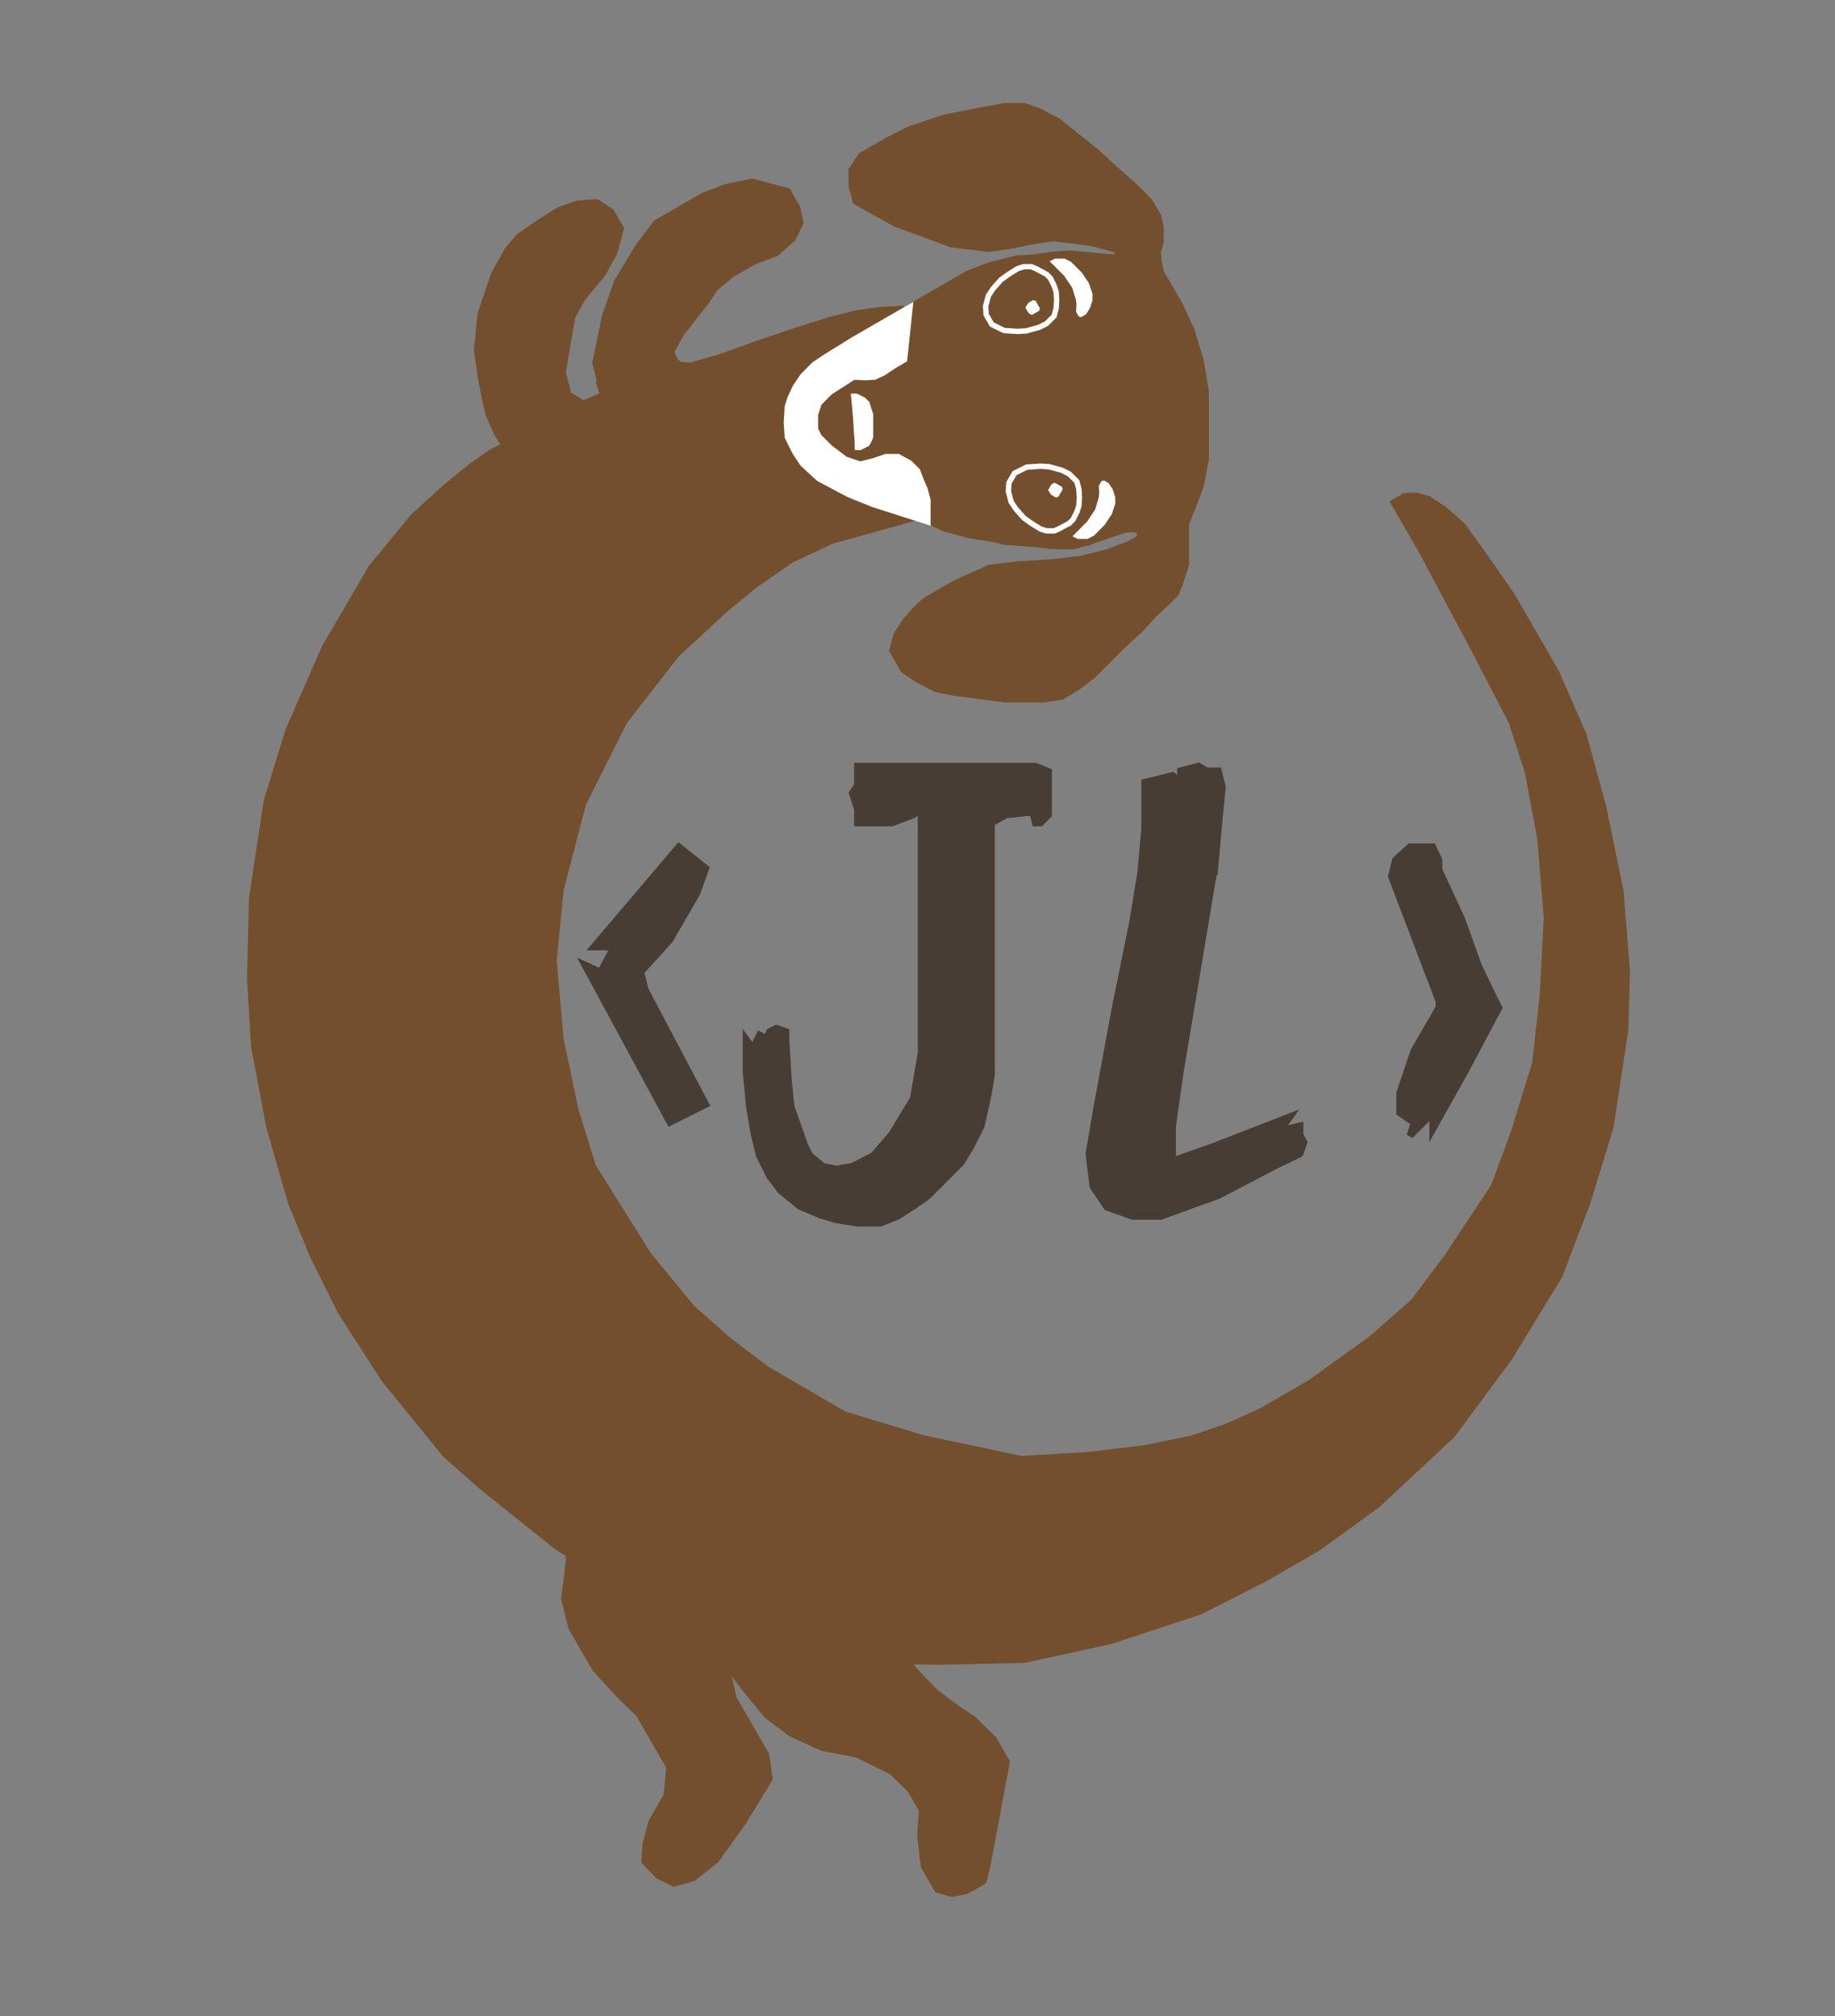 <svg width="273" height="300" viewBox="0 0 273 300" fill="none" xmlns="http://www.w3.org/2000/svg">
<rect x="0" y="0" width="273" height="300" fill="#808080" stroke="none"/>
<g clip-path="url(#clip0_203_196)">
<path d="M172.226 37.504L172.639 35.961L172.639 33.923L172.302 32.229L170.969 29.971L168.711 27.714L165.659 25L163.067 22.633L160.244 20.376L157.422 18.118L154.6 16.62L152.342 15.829L149.523 15.829L145.178 16.62L140.489 17.553L135.409 19.247L132.022 20.94L128.124 23.207L126.733 25.314L126.733 27.714L127.373 29.971L130.402 31.669L133.279 33.266L141.555 36.31L147.159 36.985L150.167 36.551L153.665 35.836L156.674 35.402L159.476 35.74L162.278 36.078L163.82 36.491L166.133 37.111L166.415 37.599L166.209 38.37L164.178 38.239L159.345 37.771L156.825 37.922L153.816 38.356L151.296 38.507L147.31 39.505L144.095 40.709L141.651 42.121L139.206 43.532L136.273 45.225L132.851 47.201L129.918 48.894L127.268 51.076L125.106 52.976L123.226 55.365L121.835 57.472L120.726 60.067L120.389 62.869L121.029 65.107L122.44 67.551L123.569 69.506L126.24 71.875L130.274 73.782L134.309 75.69L140.553 78.603L144.408 79.636L147.981 80.18L149.523 80.593L151.554 80.724L153.585 80.855L156.387 81.193L159.678 81.248L161.916 80.608L164.642 79.686L167.369 78.763L168.629 78.688L169.4 78.894L169.682 79.383L169.475 80.154L168.009 81.001L164.794 82.205L160.807 83.203L156.539 83.712L151.499 84.015L147.23 84.524L142.06 86.858L139.616 88.269L137.66 89.397L135.987 91.015L134.803 92.351L134.107 93.404L133.412 94.457L133.205 95.228L132.999 96L132.792 96.771L133.357 97.748L134.485 99.704L136.592 101.095L139.206 102.46L142.06 103.041L146.133 103.589L149.523 104.022L152.907 104.022L155.229 104.022L157.987 103.589L160.245 102.223L162.503 100.529L164.196 98.836L167.019 96L169.841 93.404L171.534 91.498L173.792 89.397L174.921 88.269L175.482 86.858L176.395 84.015L176.395 80.593L176.395 77.951L177.743 74.564L178.592 72.306L179.343 68.355L179.343 65.532L179.343 62.146L179.343 58.194L178.592 53.679L177.221 49.163L175.482 45.401L174.353 43.445L173.224 41.49L172.659 40.512L172.302 38.763L172.226 37.504Z" fill="#744F2D" stroke="#744F2D"/>
<path d="M130.717 47.202L134.496 46.975L129.681 49.784L128.552 50.349L126.294 52.042L123.722 54.577L121.778 56.558L120.085 59.38L118.956 62.203L118.758 64.46L119.52 66.718L120.085 68.412L120.649 69.54L121.778 71.234L122.907 72.363L124.6 73.492L126.858 74.621L129.116 75.75L133.632 75.75L134.761 76.314L123.299 79.512L117.151 82.409L111.567 86.285L107.202 89.883L99.864 96.656L91.962 106.817L85.753 119.235L82.366 132.217L81.325 142.942L82.366 154.796L84.624 165.521L87.243 173.981L95.634 187.386L102.181 195.338L107.523 200.075L113.354 204.53L125.147 211.409L136.995 214.997L151.852 218.151L161.931 217.547L170.468 216.528L177.463 215.097L182.916 213.252L188.087 210.919L195.419 206.685L204.632 200.063L211.118 194.363L216.268 187.479L223.222 176.946L226.266 168.671L229.441 158.364L230.585 147.927L231.164 136.512L230.201 124.684L228.336 114.681L225.852 106.99L220.131 95.954L212.435 81.495L208.766 75.14L209.255 74.858L210.515 74.782L212.057 75.196L214.164 76.587L216.835 78.955L220.146 83.561L224.022 89.145L230.513 100.388L234.616 109.752L237.534 120.451L240.039 132.692L241.002 144.52L240.76 153.133L238.583 167.425L235.202 178.503L231.049 189.373L223.682 201.448L215.261 212.828L204.244 223.099L195.521 229.439L187.699 233.955L178.129 238.829L164.986 243.158L152.256 245.945L139.374 246.213L132.793 246.102L135.257 249.241L138.493 252.588L141.935 255.163L144.041 256.554L146.995 259.411L148.688 262.344L145.816 277.69L145.403 279.232L143.447 280.361L141.699 280.719L140.156 280.306L138.463 277.373L137.954 273.104L138.216 269.042L136.24 265.62L133.287 262.763L127.814 260.057L122.699 259.099L118.279 257.089L114.837 254.513L112.654 251.863L110.19 248.723L108.985 245.508L108.759 241.728L108.194 240.75L107.423 240.544L105.674 240.902L106.823 247.408L108.179 253.143L112.977 261.453L113.411 264.462L109.727 270.499L105.761 276.048L102.621 278.512L100.383 279.153L98.559 278.25L96.941 276.577L97.072 274.546L97.899 271.462L100.192 267.531L100.66 262.698L98.12 258.299L95.862 254.388L92.909 251.53L89.391 247.695L86.004 241.829L85.007 237.843L85.682 232.239L85.606 230.979L85.324 230.49L83.217 229.099L72.326 220.396L66.984 215.659L57.973 204.567L51.557 194.583L47.531 186.48L44.275 178.583L41.074 167.395L38.852 155.642L38.247 145.563L38.544 133.659L40.721 119.367L43.895 109.061L49.232 96.855L56.111 85.062L62.239 77.613L66.074 74.095L68.058 72.384L70.88 70.126L73.648 68.189L76.525 66.778L74.832 63.917L73.648 61.249L73.138 58.837L72.63 56.345L72.009 52.064L72.534 46.901L74.469 41.221L76.388 37.771L77.946 35.955L80.572 34.145L83.653 32.19L86.217 31.297L88.475 31.157L90.112 32.19L91.241 34.145L90.415 37.23L88.817 40.107L85.753 43.832L84.155 46.709L83.405 51.053L82.654 55.398L83.652 59.384L86.685 61.249L88.852 60.317L91.019 59.384L89.649 53.966L91.019 47.309L92.748 42.4L95.736 37.416L98.311 33.974L101.733 31.998L105.155 30.023L108.371 28.818L111.868 28.102L114.181 28.722L116.494 29.342L117.623 31.297L117.981 33.046L117.079 34.87L114.917 36.77L111.702 37.975L108.28 39.951L105.629 42.133L104.238 44.239L102.359 46.628L100.479 49.017L98.881 51.895L98.957 53.155L99.522 54.133L99.804 54.621L100.857 55.317L102.888 55.448L107.363 54.168L113.305 52.041L118.758 50.196L123.722 48.634L127.708 47.636L130.717 47.202Z" fill="#744F2D"/>
<path d="M91.019 59.384L89.649 53.966L91.019 47.309L92.748 42.4L95.736 37.416L98.311 33.974L101.733 31.998L105.155 30.023L108.371 28.818L111.868 28.102L114.181 28.722L116.494 29.342L117.623 31.297L117.981 33.046L117.079 34.87L114.917 36.77L111.702 37.975L108.28 39.951L105.629 42.133L104.238 44.239L102.359 46.628L100.479 49.017L98.881 51.895L98.957 53.155L99.522 54.133L99.804 54.621L100.857 55.317L102.888 55.448L107.363 54.168L113.305 52.041L118.758 50.196L123.722 48.634L127.708 47.636L130.717 47.202L134.496 46.975L129.681 49.784L128.552 50.349L126.294 52.042L123.722 54.577L121.778 56.558L120.085 59.38L118.956 62.203L118.758 64.46L119.52 66.718L120.085 68.412L120.649 69.54L121.778 71.234L122.907 72.363L124.6 73.492L126.858 74.621L129.116 75.75L133.632 75.75L134.761 76.314L123.299 79.512L117.151 82.409L111.567 86.285L107.202 89.883L99.864 96.656L91.962 106.817L85.753 119.235L82.366 132.217L81.325 142.942L82.366 154.796L84.624 165.521L87.243 173.981L95.634 187.386L102.181 195.338L107.523 200.075L113.354 204.53L125.147 211.409L136.995 214.997L151.852 218.152L161.931 217.547L170.468 216.528L177.463 215.097L182.916 213.252L188.087 210.919L195.419 206.685L204.632 200.063L211.118 194.363L216.268 187.479L223.222 176.946L226.266 168.671L229.441 158.364L230.585 147.927L231.164 136.512L230.201 124.684L228.336 114.681L225.852 106.99L220.131 95.954L212.435 81.495L208.766 75.14L209.255 74.858L210.515 74.782L212.057 75.196L214.164 76.587L216.835 78.955L220.146 83.561L224.022 89.145L230.513 100.388L234.616 109.752L237.534 120.451L240.039 132.692L241.002 144.52L240.76 153.133L238.583 167.425L235.202 178.503L231.049 189.373L223.682 201.448L215.261 212.828L204.244 223.099L195.521 229.439L187.699 233.955L178.129 238.829L164.986 243.158L152.256 245.945L139.374 246.213L132.793 246.102L135.257 249.241L138.493 252.588L141.935 255.163L144.041 256.554L146.995 259.411L148.688 262.344L145.816 277.69L145.403 279.232L143.447 280.361L141.699 280.719L140.156 280.306L138.463 277.373L137.954 273.104L138.216 269.042L136.24 265.62L133.287 262.763L127.814 260.057L122.699 259.099L118.279 257.089L114.837 254.513L112.654 251.863L110.19 248.723L108.985 245.508L108.759 241.728L108.194 240.75L107.423 240.544L105.674 240.902L106.823 247.408L108.179 253.143L112.977 261.453L113.411 264.462L109.727 270.499L105.761 276.048L102.621 278.512L100.383 279.153L98.559 278.25L96.941 276.577L97.072 274.546L97.899 271.462L100.192 267.531L100.66 262.698L98.12 258.299L95.862 254.388L92.909 251.53L89.391 247.695L86.004 241.829L85.007 237.843L85.682 232.239L85.606 230.979L85.324 230.49L83.217 229.099L72.326 220.396L66.984 215.659L57.973 204.567L51.557 194.583L47.531 186.48L44.275 178.583L41.074 167.395L38.852 155.642L38.247 145.563L38.544 133.659L40.721 119.367L43.895 109.061L49.232 96.855L56.111 85.062L62.239 77.613L66.074 74.095L68.058 72.384L70.88 70.126L73.648 68.189L76.525 66.778L74.832 63.917L73.648 61.249L73.138 58.837L72.63 56.345L72.009 52.064L72.534 46.901L74.469 41.221L76.388 37.771L77.946 35.955L80.572 34.145L83.653 32.19L86.217 31.297L88.475 31.157L90.112 32.19L91.241 34.145L90.415 37.23L88.817 40.107L85.753 43.832L84.155 46.709L83.405 51.053L82.654 55.398L83.652 59.384L86.685 61.249M91.019 59.384L90.044 56.345M91.019 59.384L86.685 61.249M86.685 61.249L88.852 60.317" stroke="#744F2D" stroke-width="3"/>
<path d="M131.376 48.091L135.287 45.833L134.481 53.468L133.045 54.3L131.352 55.429L130.081 56.008L128.821 56.084L126.977 56.008L123.471 58.251L122.885 58.816L122.342 59.38L121.778 59.945L121.213 61.638L121.213 62.767L121.213 63.896L121.778 65.025L122.342 65.589L123.471 66.718L125.729 68.412L127.965 69.172L129.956 68.672L131.815 68.043L133.61 68.043L135.303 68.976L136.432 70.105L136.875 71.313L137.561 72.927L137.949 74.438L137.949 75.749L137.949 77.537L129.956 74.982L126.272 73.492L121.887 71.168L119.498 68.976L118.369 67.283L117.24 65.025L117.089 62.857L117.24 60.509L117.633 59.284L118.369 57.687L119.498 56.008L121.192 54.3L122.885 53.171L126.977 50.631L131.376 48.091Z" fill="white" stroke="white"/>
<path d="M127.168 62.252L126.858 58.816L127.422 58.816L128.551 59.38L129.116 59.945L129.376 60.787L129.659 61.638L129.659 62.767L129.659 63.331L129.659 63.896L129.659 64.46L129.659 65.025L129.376 65.713L129.116 66.154L127.987 66.718L127.422 66.718L127.401 66.154L127.401 65.589L127.32 64.772L127.168 62.252Z" fill="white" stroke="white" stroke-width="0.5"/>
<path d="M157.389 40.814L156.825 40.25L156.26 39.685L155.696 39.121L155.696 38.556L156.825 37.992L157.389 37.992L158.518 37.992L159.647 38.556L160.212 39.121L161.341 40.25L162.469 41.943L163.034 43.636L163.034 44.765L162.599 46.11L161.903 47.163L160.925 47.728L160.154 47.521L159.59 46.544L159.647 45.33L159.59 44.765L159.083 43.072L157.954 41.379L157.389 40.814Z" fill="white" stroke="#744F2D"/>
<path d="M155.696 40.814L154.661 40.264L154.117 39.967L153.438 39.685L152.874 39.685L152.309 39.685L151.411 39.968L150.051 40.814L148.926 41.62L147.742 42.956L147.046 44.009L146.633 45.551L146.709 46.811L147.555 48.278L149.38 49.18L151.411 49.31L152.671 49.235L154.567 48.717L155.696 48.152L156.825 47.023L157.125 45.894L157.201 44.664L157.125 43.404L156.825 42.508L156.26 41.379L155.696 40.814Z" stroke="white" stroke-width="0.8"/>
<path d="M152.65 44.684L153.628 44.12L154.399 44.326L154.963 45.304L155.246 45.793L155.039 46.564L154.061 47.128L153.572 47.41C153.315 47.342 152.745 47.106 152.519 46.715L151.955 45.737L152.65 44.684Z" fill="white" stroke="#744F2D"/>
<path d="M160.776 77.865L160.212 78.43L159.647 78.994L159.083 79.559L159.083 80.123L160.212 80.688L160.776 80.688L161.905 80.688L163.034 80.123L163.598 79.559L164.727 78.43L165.856 76.736L166.421 75.043L166.421 73.914L165.985 72.569L165.29 71.516L164.312 70.951L163.541 71.158L162.977 72.136L163.034 73.35L162.977 73.914L162.469 75.607L161.341 77.301L160.776 77.865Z" fill="white" stroke="#744F2D"/>
<path d="M159.083 77.865L158.048 78.415L157.504 78.712L156.825 78.994L156.26 78.994L155.696 78.994L154.797 78.712L153.438 77.865L152.313 77.059L151.128 75.724L150.433 74.671L150.02 73.128L150.095 71.868L150.942 70.402L152.766 69.5L154.797 69.369L156.057 69.445L157.954 69.963L159.083 70.527L160.212 71.656L160.512 72.785L160.588 74.016L160.512 75.275L160.212 76.172L159.647 77.301L159.083 77.865Z" stroke="white" stroke-width="0.8"/>
<path d="M156.037 73.995L157.015 74.56L157.786 74.353L158.35 73.376L158.632 72.887L158.426 72.116L157.448 71.551L156.959 71.269C156.702 71.338 156.132 71.573 155.906 71.964L155.341 72.942L156.037 73.995Z" fill="white" stroke="#744F2D"/>
<path d="M127.579 116.817V114H138.632H143.763H150.869H154.027L156 114.805V118.024V121.243L154.816 122.45H154.027L153.632 120.84L149.684 121.243L147.5 122.45V129.5V136V146V155.5V160L147 163L146 167.5L144.5 170.5L143 173L140 176L138 178L135.869 179.5L133.5 181L131 182H127.579L124.421 181.5L122.053 180.793L119 179.5L116.132 177.172L114.5 175L112.974 171.941L112.184 168.722L111.5 164.698L111 159.5V154.639L112 156L113 154L114 154.5L114.5 153.5L115.5 153L116.921 153.5V154.639L117.316 161.077L117.711 164.698L119.684 170.331L120.474 171.941L122.448 173.55L124.421 173.953L126.79 173.55L129.948 171.941L132.711 168.722L135.869 163.491L137.053 156.651V150.615V140.556V133.314V126.473V122.928V120.438L135.869 121.243L132.711 122.45H129.948H127.579V120.438L126.79 118.024L127.579 116.817Z" fill="#473D34" stroke="#473D34"/>
<path d="M88.334 140.909L101 126L105 129.195L103.667 132.922L99.667 139.844L95.334 144.636L96 147.299L105 164.338L99.667 167L87 143.571L89.334 144.636L91.334 140.909H88.334Z" fill="#473D34" stroke="#473D34"/>
<path d="M214.077 148.966L207 130.398L207.616 127.955L209.769 126H213.154L214.077 127.955V129.42L217.462 136.75L219.923 143.591L221.769 147.5L223 149.943L218.077 159.227L213.154 168.023V165.58L209.769 169L210.385 167.045L208.231 165.58V164.602V162.648L210.385 156.295L214.077 149.943V148.966Z" fill="#473D34" stroke="#473D34"/>
<path d="M174.445 115.381L170.297 116.418V119.18V123.325L169.704 129.887L168.519 137.139L165.852 150.263L163.185 164.768L162 171.675L162.593 176.51L164.667 179.619L168.519 181H172.667L181.26 177.892L189.852 173.402L193.408 171.675L194 169.948L193.408 168.912V167.531L190.445 168.222L191.926 166.149L188.371 167.531L180.371 170.639L174.445 172.711V170.639V167.531L175.63 159.242L178.297 143.356L180.371 130.923L177.408 131.268L180.667 129.887L181.26 123.325L181.852 117.108L181.26 114.691H179.482L178.297 114L175.63 114.691V116.418L174.445 115.381Z" fill="#473D34" stroke="#473D34"/>
</g>
<defs>
<clipPath id="clip0_203_196">
<rect width="273" height="300" fill="white"/>
</clipPath>
</defs>
</svg>
